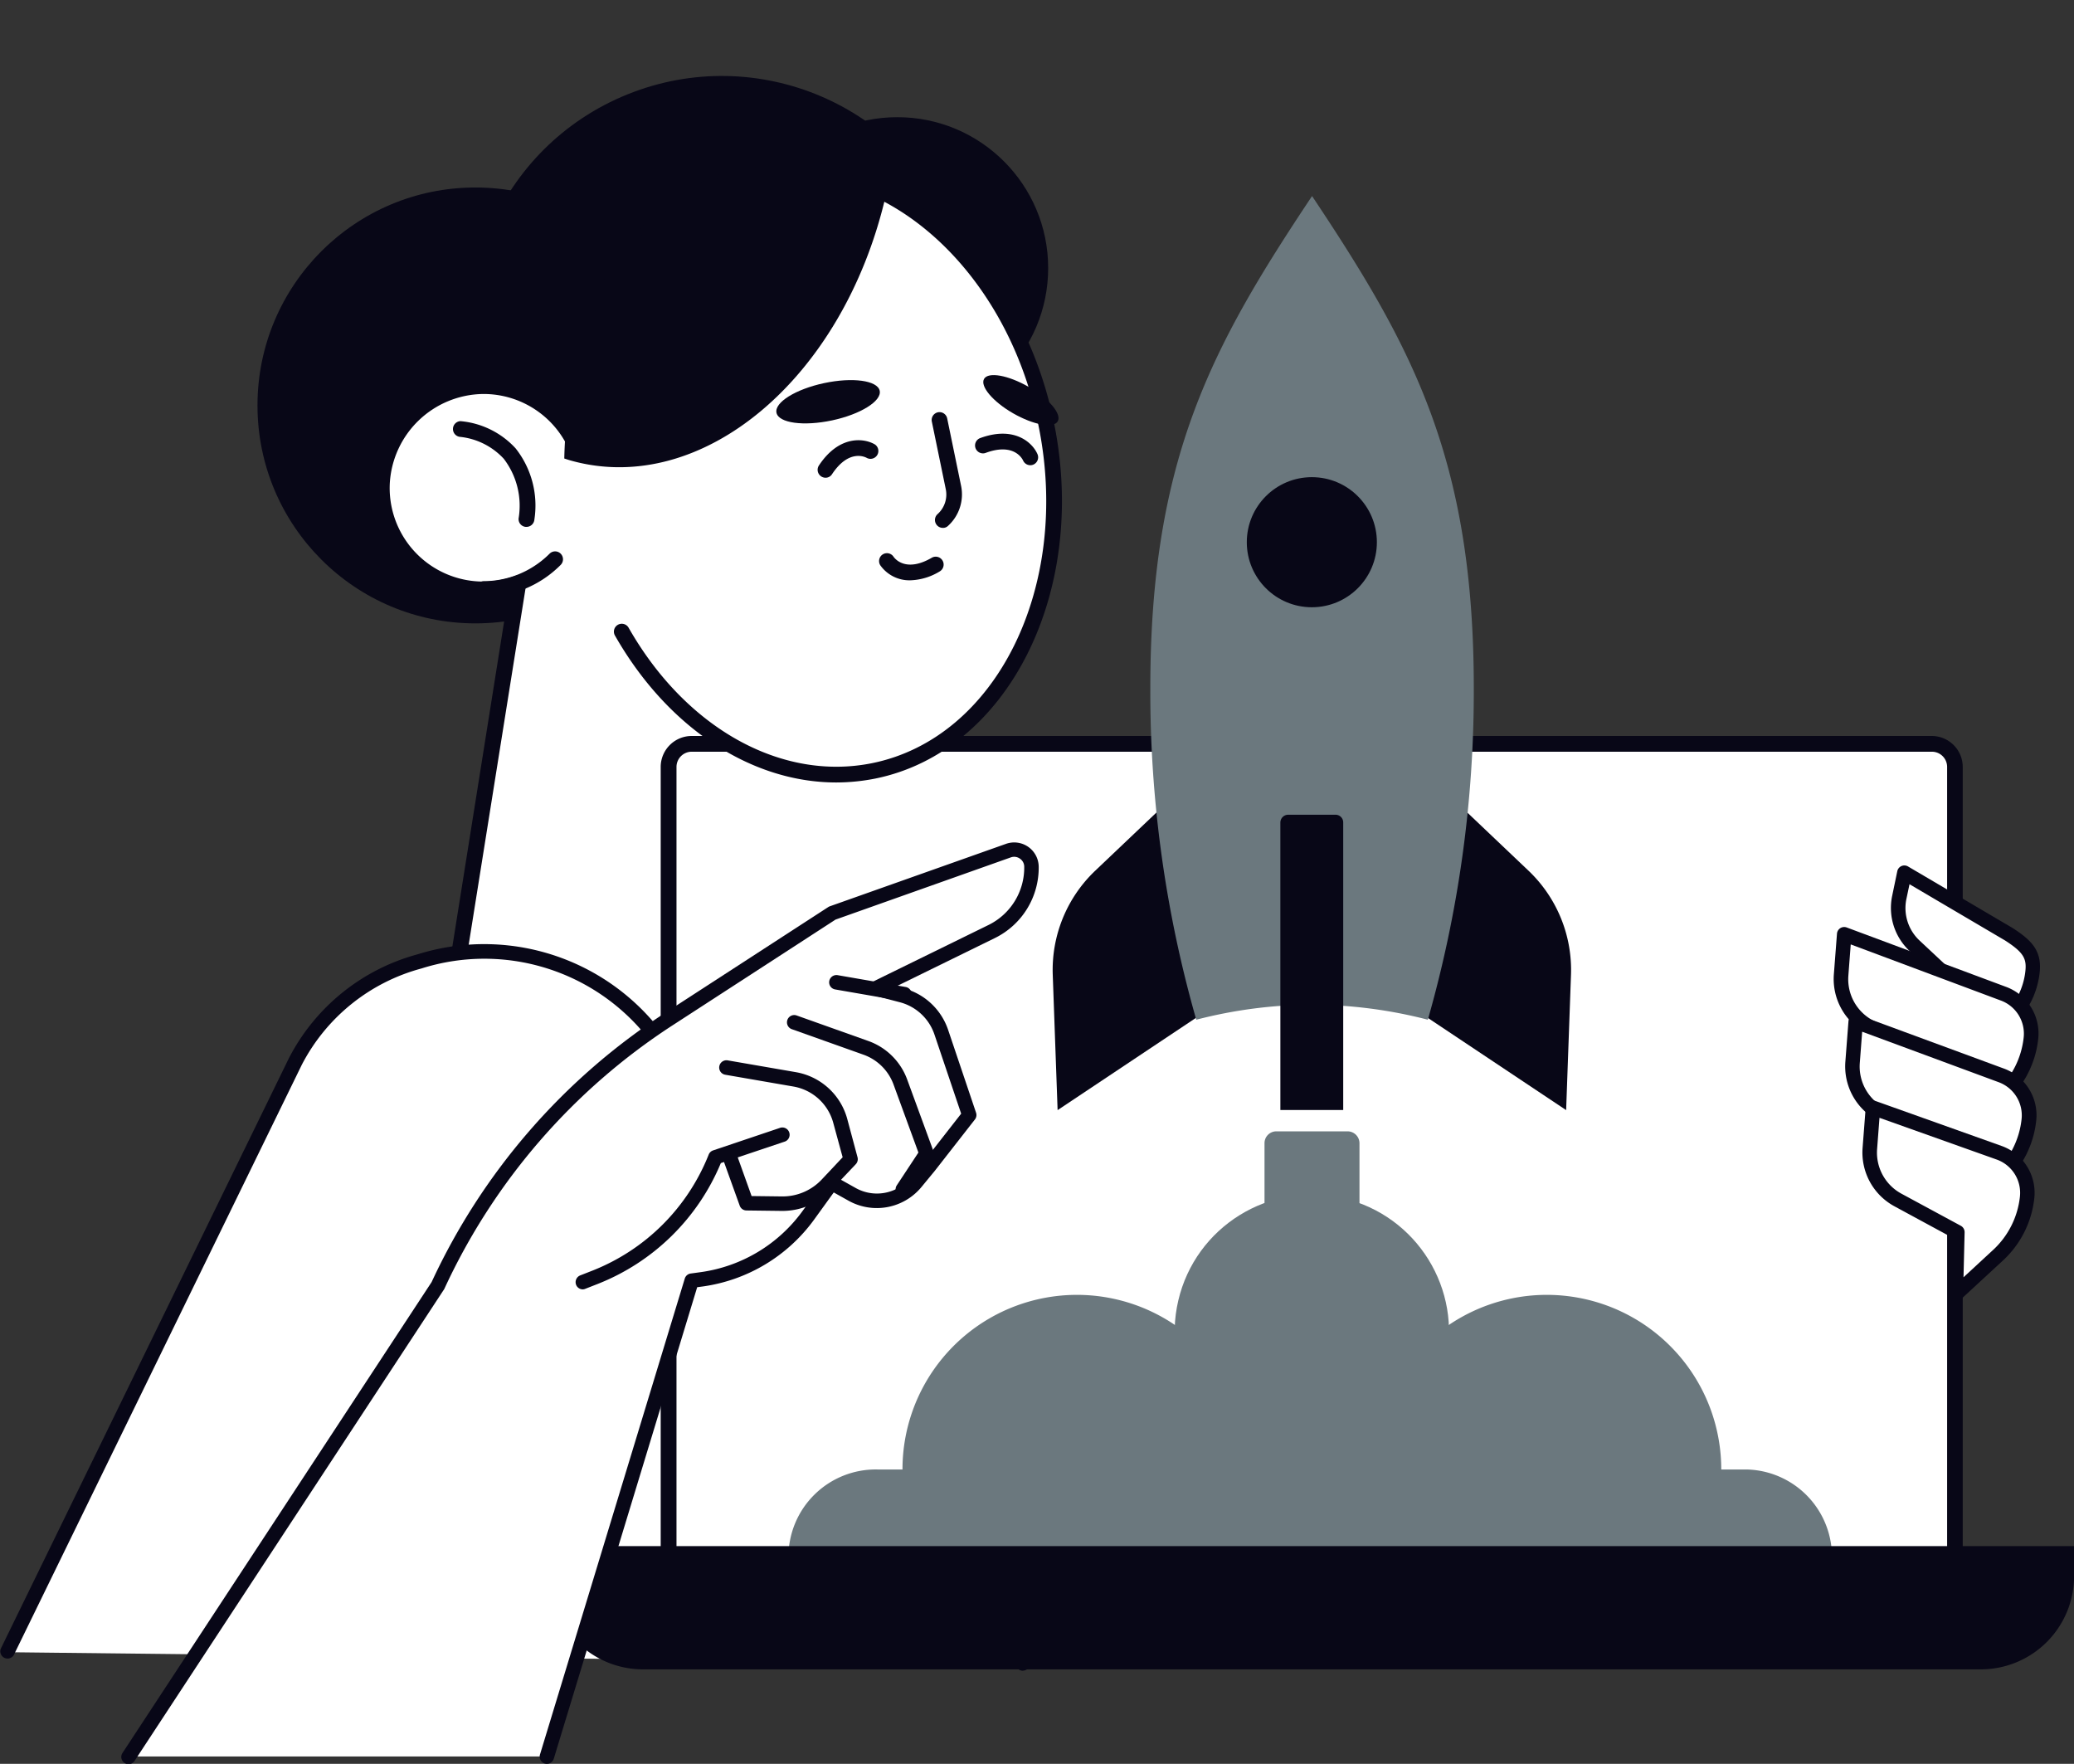 <svg xmlns="http://www.w3.org/2000/svg" width="66.169" height="56.265" viewBox="0 0 66.169 56.265"><rect x="0" y="0" width="66.169" height="56.265" fill="#333333" stroke="none"/><g id="_x3C_Layer_x3E_" transform="translate(0.001 10.49)"><g id="Groupe_53705" data-name="Groupe 53705" transform="translate(-0.001 -10.49)"><circle id="Ellipse_261" data-name="Ellipse 261" cx="8.046" cy="8.046" r="8.046" transform="translate(12.561 6.017) rotate(-21.956)" fill="#080717"></circle><circle id="Ellipse_262" data-name="Ellipse 262" cx="6.952" cy="6.952" r="6.952" transform="translate(8.215 5.981)" fill="#080717"></circle><g id="Groupe_53681" data-name="Groupe 53681" transform="translate(11.927 12.064)"><path id="Trac&#xE9;_37457" data-name="Trac&#xE9; 37457" d="M58.9,44.753a3.238,3.238,0,0,0-3.011-1.994,3.244,3.244,0,1,0,1.136,6.286L54.462,65.14l4.311.687a5.991,5.991,0,0,0,6.857-4.97L67.968,46.2Z" transform="translate(-52.415 -42.508)" fill="#fff"></path><path id="Trac&#xE9;_37458" data-name="Trac&#xE9; 37458" d="M58.87,65.316a6.243,6.243,0,0,1-.988-.079l-4.311-.687a.252.252,0,0,1-.208-.289l2.5-15.7a3.39,3.39,0,0,1-.8.1,3.5,3.5,0,0,1-3.492-3.636,3.529,3.529,0,0,1,3.471-3.354h.019a3.485,3.485,0,0,1,3.169,2.019l8.925,1.425a.252.252,0,0,1,.208.289L65.025,60.059A6.244,6.244,0,0,1,58.87,65.316ZM53.9,64.092l4.061.648a5.742,5.742,0,0,0,6.568-4.76l2.3-14.409-8.812-1.406a.252.252,0,0,1-.192-.15,2.983,2.983,0,0,0-2.761-1.841h-.016a3.022,3.022,0,0,0-2.972,2.87,2.985,2.985,0,0,0,4.017,2.928.258.258,0,0,1,.247.042.251.251,0,0,1,.088.234Z" transform="translate(-51.568 -41.67)" fill="#080717"></path></g><g id="Groupe_53682" data-name="Groupe 53682" transform="translate(0 30.144)"><path id="Trac&#xE9;_37459" data-name="Trac&#xE9; 37459" d="M1,143.2l9.2-18.838a6.288,6.288,0,0,1,3.959-3.192h0a6.911,6.911,0,0,1,7.854,2.838l11.4,19.555Z" transform="translate(-0.768 -120.64)" fill="#fff"></path><path id="Trac&#xE9;_37460" data-name="Trac&#xE9; 37460" d="M32.635,143a.229.229,0,0,1-.2-.116l-11.4-19.555a6.642,6.642,0,0,0-7.591-2.731,6.07,6.07,0,0,0-3.816,3.071L.438,142.5a.232.232,0,0,1-.416-.2l9.193-18.838a6.53,6.53,0,0,1,4.1-3.314,7.112,7.112,0,0,1,8.118,2.944l11.4,19.555a.233.233,0,0,1-.2.349Z" transform="translate(0.001 -119.848)" fill="#080717"></path></g><g id="Groupe_53683" data-name="Groupe 53683" transform="translate(21.081 23.475)"><path id="Trac&#xE9;_37461" data-name="Trac&#xE9; 37461" d="M133.28,119.413H92.24V92.828a.74.74,0,0,1,.738-.738h39.567a.74.74,0,0,1,.738.738v26.585Z" transform="translate(-91.988 -91.84)" fill="#fff"></path><path id="Trac&#xE9;_37462" data-name="Trac&#xE9; 37462" d="M132.442,118.833H91.4a.253.253,0,0,1-.252-.252V92a.989.989,0,0,1,.988-.988H131.7a.989.989,0,0,1,.988.988v26.585A.247.247,0,0,1,132.442,118.833Zm-40.79-.5H132.19V92a.486.486,0,0,0-.486-.486H92.138a.486.486,0,0,0-.486.486Z" transform="translate(-91.15 -91.01)" fill="#080717"></path></g><g id="Groupe_53685" data-name="Groupe 53685" transform="translate(33.584 6.252)"><g id="Groupe_53684" data-name="Groupe 53684" transform="translate(0 18.616)"><path id="Trac&#xE9;_37463" data-name="Trac&#xE9; 37463" d="M150.077,104.433l-4.711,3.141-.155-4.316a4.366,4.366,0,0,1,1.355-3.321l3.06-2.907Z" transform="translate(-145.208 -97.03)" fill="#080717"></path><path id="Trac&#xE9;_37464" data-name="Trac&#xE9; 37464" d="M195.67,104.433l4.711,3.141.155-4.316a4.366,4.366,0,0,0-1.355-3.321l-3.06-2.907Z" transform="translate(-183.999 -97.03)" fill="#080717"></path></g><path id="Trac&#xE9;_37465" data-name="Trac&#xE9; 37465" d="M163.827,42.337a14.921,14.921,0,0,1,3.7.479,38.149,38.149,0,0,0,1.466-10.574c0-7.332-1.975-10.923-5.16-15.7-3.185,4.778-5.16,8.372-5.16,15.7a38.063,38.063,0,0,0,1.466,10.574A14.855,14.855,0,0,1,163.827,42.337Z" transform="translate(-155.557 -16.54)" fill="#6b787e"></path><path id="Trac&#xE9;_37466" data-name="Trac&#xE9; 37466" d="M178.378,101.88H176.87a.25.25,0,0,0-.25.25V111.3h2.005V102.13A.245.245,0,0,0,178.378,101.88Z" transform="translate(-169.355 -82.143)" fill="#080717"></path><circle id="Ellipse_263" data-name="Ellipse 263" cx="2.075" cy="2.075" r="2.075" transform="translate(6.194 8.969)" fill="#080717"></circle></g><g id="Groupe_53686" data-name="Groupe 53686" transform="translate(25.212 41.306)"><path id="Trac&#xE9;_37467" data-name="Trac&#xE9; 37467" d="M123.53,179.248a3.779,3.779,0,1,0,0-7.558h-.173a5.566,5.566,0,0,0-10.766,1.989h-.8a2.785,2.785,0,1,0,0,5.569H123.53Z" transform="translate(-109.01 -168.11)" fill="#6b787e"></path><path id="Trac&#xE9;_37468" data-name="Trac&#xE9; 37468" d="M177.579,179.248a3.779,3.779,0,1,1,0-7.558h.173a5.566,5.566,0,0,1,10.766,1.989h.8a2.785,2.785,0,0,1,0,5.569H177.579Z" transform="translate(-158.815 -168.11)" fill="#6b787e"></path></g><path id="Trac&#xE9;_37469" data-name="Trac&#xE9; 37469" d="M75.83,202.76v.964a2.976,2.976,0,0,0,2.967,2.967h42.7a2.976,2.976,0,0,0,2.967-2.967v-.964Z" transform="translate(-58.292 -153.44)" fill="#080717"></path><circle id="Ellipse_264" data-name="Ellipse 264" cx="4.376" cy="4.376" r="4.376" transform="translate(36.595 45.746) rotate(-76.827)" fill="#6b787e"></circle><path id="Trac&#xE9;_37470" data-name="Trac&#xE9; 37470" d="M177.073,145.55H174.8a.377.377,0,0,0-.377.377v6.314a.377.377,0,0,0,.377.377h2.276a.377.377,0,0,0,.377-.377v-6.314A.38.38,0,0,0,177.073,145.55Z" transform="translate(-134.08 -109.461)" fill="#6b787e"></path><g id="Groupe_53687" data-name="Groupe 53687" transform="translate(14.425 13.435)"><path id="Trac&#xE9;_37471" data-name="Trac&#xE9; 37471" d="M64.739,50.971h-.023a.248.248,0,0,1-.227-.273,2.463,2.463,0,0,0-.474-1.9,2.213,2.213,0,0,0-1.411-.7.252.252,0,0,1,.028-.5,2.707,2.707,0,0,1,1.76.867,2.94,2.94,0,0,1,.6,2.273A.254.254,0,0,1,64.739,50.971Z" transform="translate(-62.368 -47.599)" fill="#080717"></path></g><circle id="Ellipse_265" data-name="Ellipse 265" cx="4.813" cy="4.813" r="4.813" transform="translate(23.815 3.738)" fill="#080717"></circle><g id="Groupe_53688" data-name="Groupe 53688" transform="translate(15.165 17.584)"><path id="Trac&#xE9;_37472" data-name="Trac&#xE9; 37472" d="M65.822,66.993a.252.252,0,0,1,0-.5,2.975,2.975,0,0,0,1.522-.416,3.007,3.007,0,0,0,.594-.46.25.25,0,0,1,.356,0,.254.254,0,0,1,0,.356,3.472,3.472,0,0,1-2.472,1.025Z" transform="translate(-65.57 -65.538)" fill="#080717"></path></g><g id="Groupe_53689" data-name="Groupe 53689" transform="translate(18.087 5.15)"><path id="Trac&#xE9;_37473" data-name="Trac&#xE9; 37473" d="M79.3,20.183c.439-3.65,2.6-6.584,5.68-7.207,4.11-.828,8.3,2.768,9.364,8.035s-1.408,10.206-5.516,11.037c-3.083.622-6.21-1.247-8.03-4.441Z" transform="translate(-79.046 -12.608)" fill="#fff"></path><path id="Trac&#xE9;_37474" data-name="Trac&#xE9; 37474" d="M86.794,31.587c-2.706,0-5.38-1.739-7.059-4.686a.251.251,0,1,1,.437-.247c1.827,3.206,4.873,4.9,7.762,4.318,3.966-.8,6.353-5.618,5.319-10.741s-5.1-8.636-9.068-7.838c-2.889.583-5.04,3.326-5.481,6.989a.252.252,0,1,1-.5-.06c.467-3.883,2.775-6.8,5.881-7.422,4.237-.856,8.571,2.838,9.66,8.231S92.27,30.609,88.033,31.464A6.419,6.419,0,0,1,86.794,31.587Z" transform="translate(-78.202 -11.777)" fill="#080717"></path></g><path id="Trac&#xE9;_37475" data-name="Trac&#xE9; 37475" d="M77.84,21.535c.074.023.146.049.222.069,4.165,1.156,8.652-2.6,10.019-8.386.016-.065.028-.132.042-.2a6.133,6.133,0,0,0-4.376-.747C80.268,13.038,77.939,16.912,77.84,21.535Z" transform="translate(-59.837 -6.909)" fill="#080717"></path><path id="Trac&#xE9;_37476" data-name="Trac&#xE9; 37476" d="M135.664,41.366c-.136.234.282.729.93,1.1s1.286.488,1.42.254-.282-.729-.93-1.1S135.8,41.133,135.664,41.366Z" transform="translate(-104.268 -29.28)" fill="#080717"></path><path id="Trac&#xE9;_37477" data-name="Trac&#xE9; 37477" d="M107.094,42.976c.069.328.865.437,1.774.243s1.589-.618,1.519-.946-.865-.437-1.774-.243S107.024,42.647,107.094,42.976Z" transform="translate(-82.321 -29.809)" fill="#080717"></path><g id="Groupe_53690" data-name="Groupe 53690" transform="translate(29.724 13.145)"><path id="Trac&#xE9;_37478" data-name="Trac&#xE9; 37478" d="M128.875,50.042a.252.252,0,0,1-.169-.439.839.839,0,0,0,.261-.8l-.444-2.153a.25.25,0,1,1,.49-.1l.444,2.153a1.355,1.355,0,0,1-.416,1.274A.225.225,0,0,1,128.875,50.042Z" transform="translate(-128.518 -46.348)" fill="#080717"></path></g><g id="Groupe_53691" data-name="Groupe 53691" transform="translate(26.086 14.043)"><path id="Trac&#xE9;_37479" data-name="Trac&#xE9; 37479" d="M113.043,51.425a.256.256,0,0,1-.139-.042.253.253,0,0,1-.072-.349c.652-.983,1.452-.87,1.785-.671a.251.251,0,0,1-.254.432c-.06-.035-.578-.289-1.112.516A.242.242,0,0,1,113.043,51.425Z" transform="translate(-112.791 -50.229)" fill="#080717"></path></g><g id="Groupe_53692" data-name="Groupe 53692" transform="translate(31.101 13.834)"><path id="Trac&#xE9;_37480" data-name="Trac&#xE9; 37480" d="M136.243,50.329a.252.252,0,0,1-.231-.15c-.028-.062-.3-.576-1.2-.241a.252.252,0,0,1-.176-.472c1.108-.409,1.686.157,1.836.513a.253.253,0,0,1-.134.331A.256.256,0,0,1,136.243,50.329Z" transform="translate(-134.472 -49.323)" fill="#080717"></path></g><g id="Groupe_53693" data-name="Groupe 53693" transform="translate(28.046 17.648)"><path id="Trac&#xE9;_37481" data-name="Trac&#xE9; 37481" d="M122.26,66.679a1.138,1.138,0,0,1-.955-.476.251.251,0,0,1,.421-.275c.039.056.391.516,1.226.028a.252.252,0,0,1,.254.435A1.9,1.9,0,0,1,122.26,66.679Z" transform="translate(-121.264 -65.816)" fill="#080717"></path></g><g id="Groupe_53698" data-name="Groupe 53698" transform="translate(58.501 27.613)"><g id="Groupe_53694" data-name="Groupe 53694" transform="translate(1.828)"><path id="Trac&#xE9;_37482" data-name="Trac&#xE9; 37482" d="M264.279,113.994l-.042,1.668,1.136-1.048a2.481,2.481,0,0,0,.782-1.547h0c.058-.527-.125-.8-.754-1.2l-3.333-1.961-.164.789a1.647,1.647,0,0,0,.486,1.538Z" transform="translate(-261.633 -109.67)" fill="#fff"></path><path id="Trac&#xE9;_37483" data-name="Trac&#xE9; 37483" d="M263.453,115.127a.226.226,0,0,1-.095-.021.231.231,0,0,1-.137-.217l.037-1.563-1.816-1.7a1.881,1.881,0,0,1-.555-1.753l.164-.789a.23.23,0,0,1,.342-.153l3.333,1.961c.624.4.944.74.867,1.429a2.718,2.718,0,0,1-.853,1.693l-1.136,1.048A.215.215,0,0,1,263.453,115.127Zm-2.012-5.629-.1.474a1.42,1.42,0,0,0,.419,1.321l1.89,1.767a.238.238,0,0,1,.074.173l-.028,1.122.733-.678a2.236,2.236,0,0,0,.708-1.4c.044-.4-.049-.6-.648-.985Z" transform="translate(-260.849 -108.905)" fill="#080717"></path></g><g id="Groupe_53695" data-name="Groupe 53695" transform="translate(0 1.957)"><path id="Trac&#xE9;_37484" data-name="Trac&#xE9; 37484" d="M257.794,122.782l-.049,1.98,1.348-1.244a2.946,2.946,0,0,0,.927-1.839h0a1.361,1.361,0,0,0-.9-1.432l-5.063-1.887-.1,1.3a1.713,1.713,0,0,0,.893,1.637Z" transform="translate(-253.725 -118.13)" fill="#fff"></path><path id="Trac&#xE9;_37485" data-name="Trac&#xE9; 37485" d="M256.967,124.228a.226.226,0,0,1-.095-.021.231.231,0,0,1-.136-.217l.044-1.834-2.808-1.413a1.952,1.952,0,0,1-1.02-1.862l.1-1.3a.231.231,0,0,1,.312-.2l5.063,1.887a1.585,1.585,0,0,1,1.045,1.672,3.163,3.163,0,0,1-1,1.982l-1.348,1.244A.217.217,0,0,1,256.967,124.228Zm-3.476-6.307-.076,1a1.489,1.489,0,0,0,.772,1.418l2.93,1.476a.228.228,0,0,1,.127.213l-.035,1.434.946-.874a2.707,2.707,0,0,0,.853-1.693,1.127,1.127,0,0,0-.742-1.189Z" transform="translate(-252.946 -117.365)" fill="#080717"></path></g><g id="Groupe_53696" data-name="Groupe 53696" transform="translate(0.368 4.742)"><path id="Trac&#xE9;_37486" data-name="Trac&#xE9; 37486" d="M258.944,134.652l-.049,1.98,1.348-1.244a2.946,2.946,0,0,0,.927-1.839h0a1.361,1.361,0,0,0-.9-1.432l-4.633-1.707-.1,1.3a1.716,1.716,0,0,0,.893,1.637Z" transform="translate(-255.307 -130.178)" fill="#fff"></path><path id="Trac&#xE9;_37487" data-name="Trac&#xE9; 37487" d="M258.126,136.093a.226.226,0,0,1-.095-.021.231.231,0,0,1-.136-.217l.044-1.836-2.38-1.233a1.95,1.95,0,0,1-1.018-1.859l.1-1.3a.233.233,0,0,1,.312-.2l4.632,1.707a1.586,1.586,0,0,1,1.045,1.674,3.163,3.163,0,0,1-1,1.982l-1.348,1.244A.221.221,0,0,1,258.126,136.093Zm-3.048-6.129-.076,1a1.489,1.489,0,0,0,.772,1.418l2.5,1.3a.232.232,0,0,1,.125.21l-.035,1.434.946-.874a2.706,2.706,0,0,0,.853-1.693,1.127,1.127,0,0,0-.742-1.189Z" transform="translate(-254.536 -129.408)" fill="#080717"></path></g><g id="Groupe_53697" data-name="Groupe 53697" transform="translate(0.918 7.49)"><path id="Trac&#xE9;_37488" data-name="Trac&#xE9; 37488" d="M260.713,146.259l-.049,1.98,1.348-1.244a2.946,2.946,0,0,0,.927-1.839h0a1.361,1.361,0,0,0-.9-1.432l-4.022-1.434-.1,1.3a1.716,1.716,0,0,0,.893,1.637Z" transform="translate(-257.687 -142.058)" fill="#fff"></path><path id="Trac&#xE9;_37489" data-name="Trac&#xE9; 37489" d="M259.893,147.7a.226.226,0,0,1-.095-.021.231.231,0,0,1-.136-.217l.044-1.839-1.772-.96a1.95,1.95,0,0,1-1.013-1.859l.1-1.3a.23.23,0,0,1,.308-.2l4.022,1.434a1.587,1.587,0,0,1,1.048,1.674,3.163,3.163,0,0,1-1,1.982l-1.348,1.244A.217.217,0,0,1,259.893,147.7Zm-2.433-5.858-.076,1a1.489,1.489,0,0,0,.772,1.418l1.9,1.027a.231.231,0,0,1,.12.208l-.035,1.434.946-.874a2.707,2.707,0,0,0,.853-1.693,1.127,1.127,0,0,0-.742-1.189Z" transform="translate(-256.916 -141.288)" fill="#080717"></path></g></g><g id="Groupe_53704" data-name="Groupe 53704" transform="translate(3.881 26.872)"><g id="Groupe_53699" data-name="Groupe 53699"><path id="Trac&#xE9;_37490" data-name="Trac&#xE9; 37490" d="M31.11,135.633l4.619-15.181.335-.046a5.046,5.046,0,0,0,3.386-2.035l.749-1.036.648.363a1.62,1.62,0,0,0,2.042-.382l.416-.507,1.281-1.64-.89-2.639a1.822,1.822,0,0,0-1.27-1.182l-.83-.217,3.714-1.82a2.262,2.262,0,0,0,1.258-2.065.553.553,0,0,0-.735-.511l-5.618,1.991L35,112.107a20.263,20.263,0,0,0-7.369,8.5L17.77,135.63H31.11Z" transform="translate(-17.541 -106.471)" fill="#fff"></path><path id="Trac&#xE9;_37491" data-name="Trac&#xE9; 37491" d="M30.348,135.094a.224.224,0,0,1-.067-.009.232.232,0,0,1-.155-.289l4.619-15.181a.229.229,0,0,1,.19-.162l.335-.046a4.832,4.832,0,0,0,3.229-1.943l.749-1.036a.235.235,0,0,1,.3-.067l.648.363a1.387,1.387,0,0,0,1.751-.328l.416-.506,1.2-1.536-.851-2.521a1.59,1.59,0,0,0-1.108-1.034l-.83-.217a.232.232,0,0,1-.042-.432l3.714-1.82a2.037,2.037,0,0,0,1.129-1.855.31.31,0,0,0-.139-.257.315.315,0,0,0-.289-.039l-5.592,1.984-5.19,3.367a20.013,20.013,0,0,0-7.285,8.4.192.192,0,0,1-.016.03L17.2,134.987a.231.231,0,1,1-.386-.252l9.855-15.01a20.5,20.5,0,0,1,7.445-8.583l5.213-3.381a.232.232,0,0,1,.049-.023l5.618-1.991a.782.782,0,0,1,1.043.724,2.5,2.5,0,0,1-1.388,2.276l-3.157,1.547.227.058a2.049,2.049,0,0,1,1.429,1.332l.89,2.639a.23.23,0,0,1-.037.217l-1.281,1.64-.421.511a1.849,1.849,0,0,1-2.334.437l-.467-.261-.629.87a5.292,5.292,0,0,1-3.541,2.128l-.187.025-4.575,15.04A.232.232,0,0,1,30.348,135.094Z" transform="translate(-16.779 -105.701)" fill="#080717"></path></g><g id="Groupe_53700" data-name="Groupe 53700" transform="translate(21.219 5.503)"><path id="Trac&#xE9;_37492" data-name="Trac&#xE9; 37492" d="M112.228,135.289a.217.217,0,0,1-.127-.039.231.231,0,0,1-.065-.321l.689-1.045-.793-2.169a1.589,1.589,0,0,0-.962-.953l-2.292-.816a.232.232,0,0,1,.155-.437l2.292.816a2.051,2.051,0,0,1,1.242,1.23l.835,2.278a.231.231,0,0,1-.023.206l-.754,1.143A.227.227,0,0,1,112.228,135.289Z" transform="translate(-108.524 -129.494)" fill="#080717"></path></g><g id="Groupe_53701" data-name="Groupe 53701" transform="translate(19.068 6.951)"><path id="Trac&#xE9;_37493" data-name="Trac&#xE9; 37493" d="M101.246,140.561h-.025l-1.129-.014a.23.23,0,0,1-.215-.153l-.532-1.478a.231.231,0,0,1,.435-.157l.476,1.328.969.012h.021a1.713,1.713,0,0,0,1.247-.539l.668-.71-.3-1.1a1.6,1.6,0,0,0-1.267-1.156l-2.179-.377a.232.232,0,1,1,.079-.458l2.179.377a2.061,2.061,0,0,1,1.635,1.492l.328,1.223a.234.234,0,0,1-.056.22l-.759.8A2.156,2.156,0,0,1,101.246,140.561Z" transform="translate(-99.226 -135.757)" fill="#080717"></path></g><g id="Groupe_53702" data-name="Groupe 53702" transform="translate(14.483 9.103)"><path id="Trac&#xE9;_37494" data-name="Trac&#xE9; 37494" d="M79.632,150.215a.23.23,0,0,1-.215-.146.233.233,0,0,1,.132-.3l.391-.153a6.59,6.59,0,0,0,3.707-3.7.231.231,0,0,1,.141-.134l2.123-.715a.232.232,0,1,1,.148.439l-2.024.68a7.055,7.055,0,0,1-3.927,3.855l-.391.153A.233.233,0,0,1,79.632,150.215Z" transform="translate(-79.401 -145.06)" fill="#080717"></path></g><g id="Groupe_53703" data-name="Groupe 53703" transform="translate(22.572 4.229)"><path id="Trac&#xE9;_37495" data-name="Trac&#xE9; 37495" d="M116.773,124.824a.224.224,0,0,1-.039,0l-2.169-.377a.23.23,0,0,1-.187-.268.233.233,0,0,1,.268-.187l2.169.377a.23.23,0,0,1,.187.268A.235.235,0,0,1,116.773,124.824Z" transform="translate(-114.374 -123.986)" fill="#080717"></path></g></g></g></g></svg>